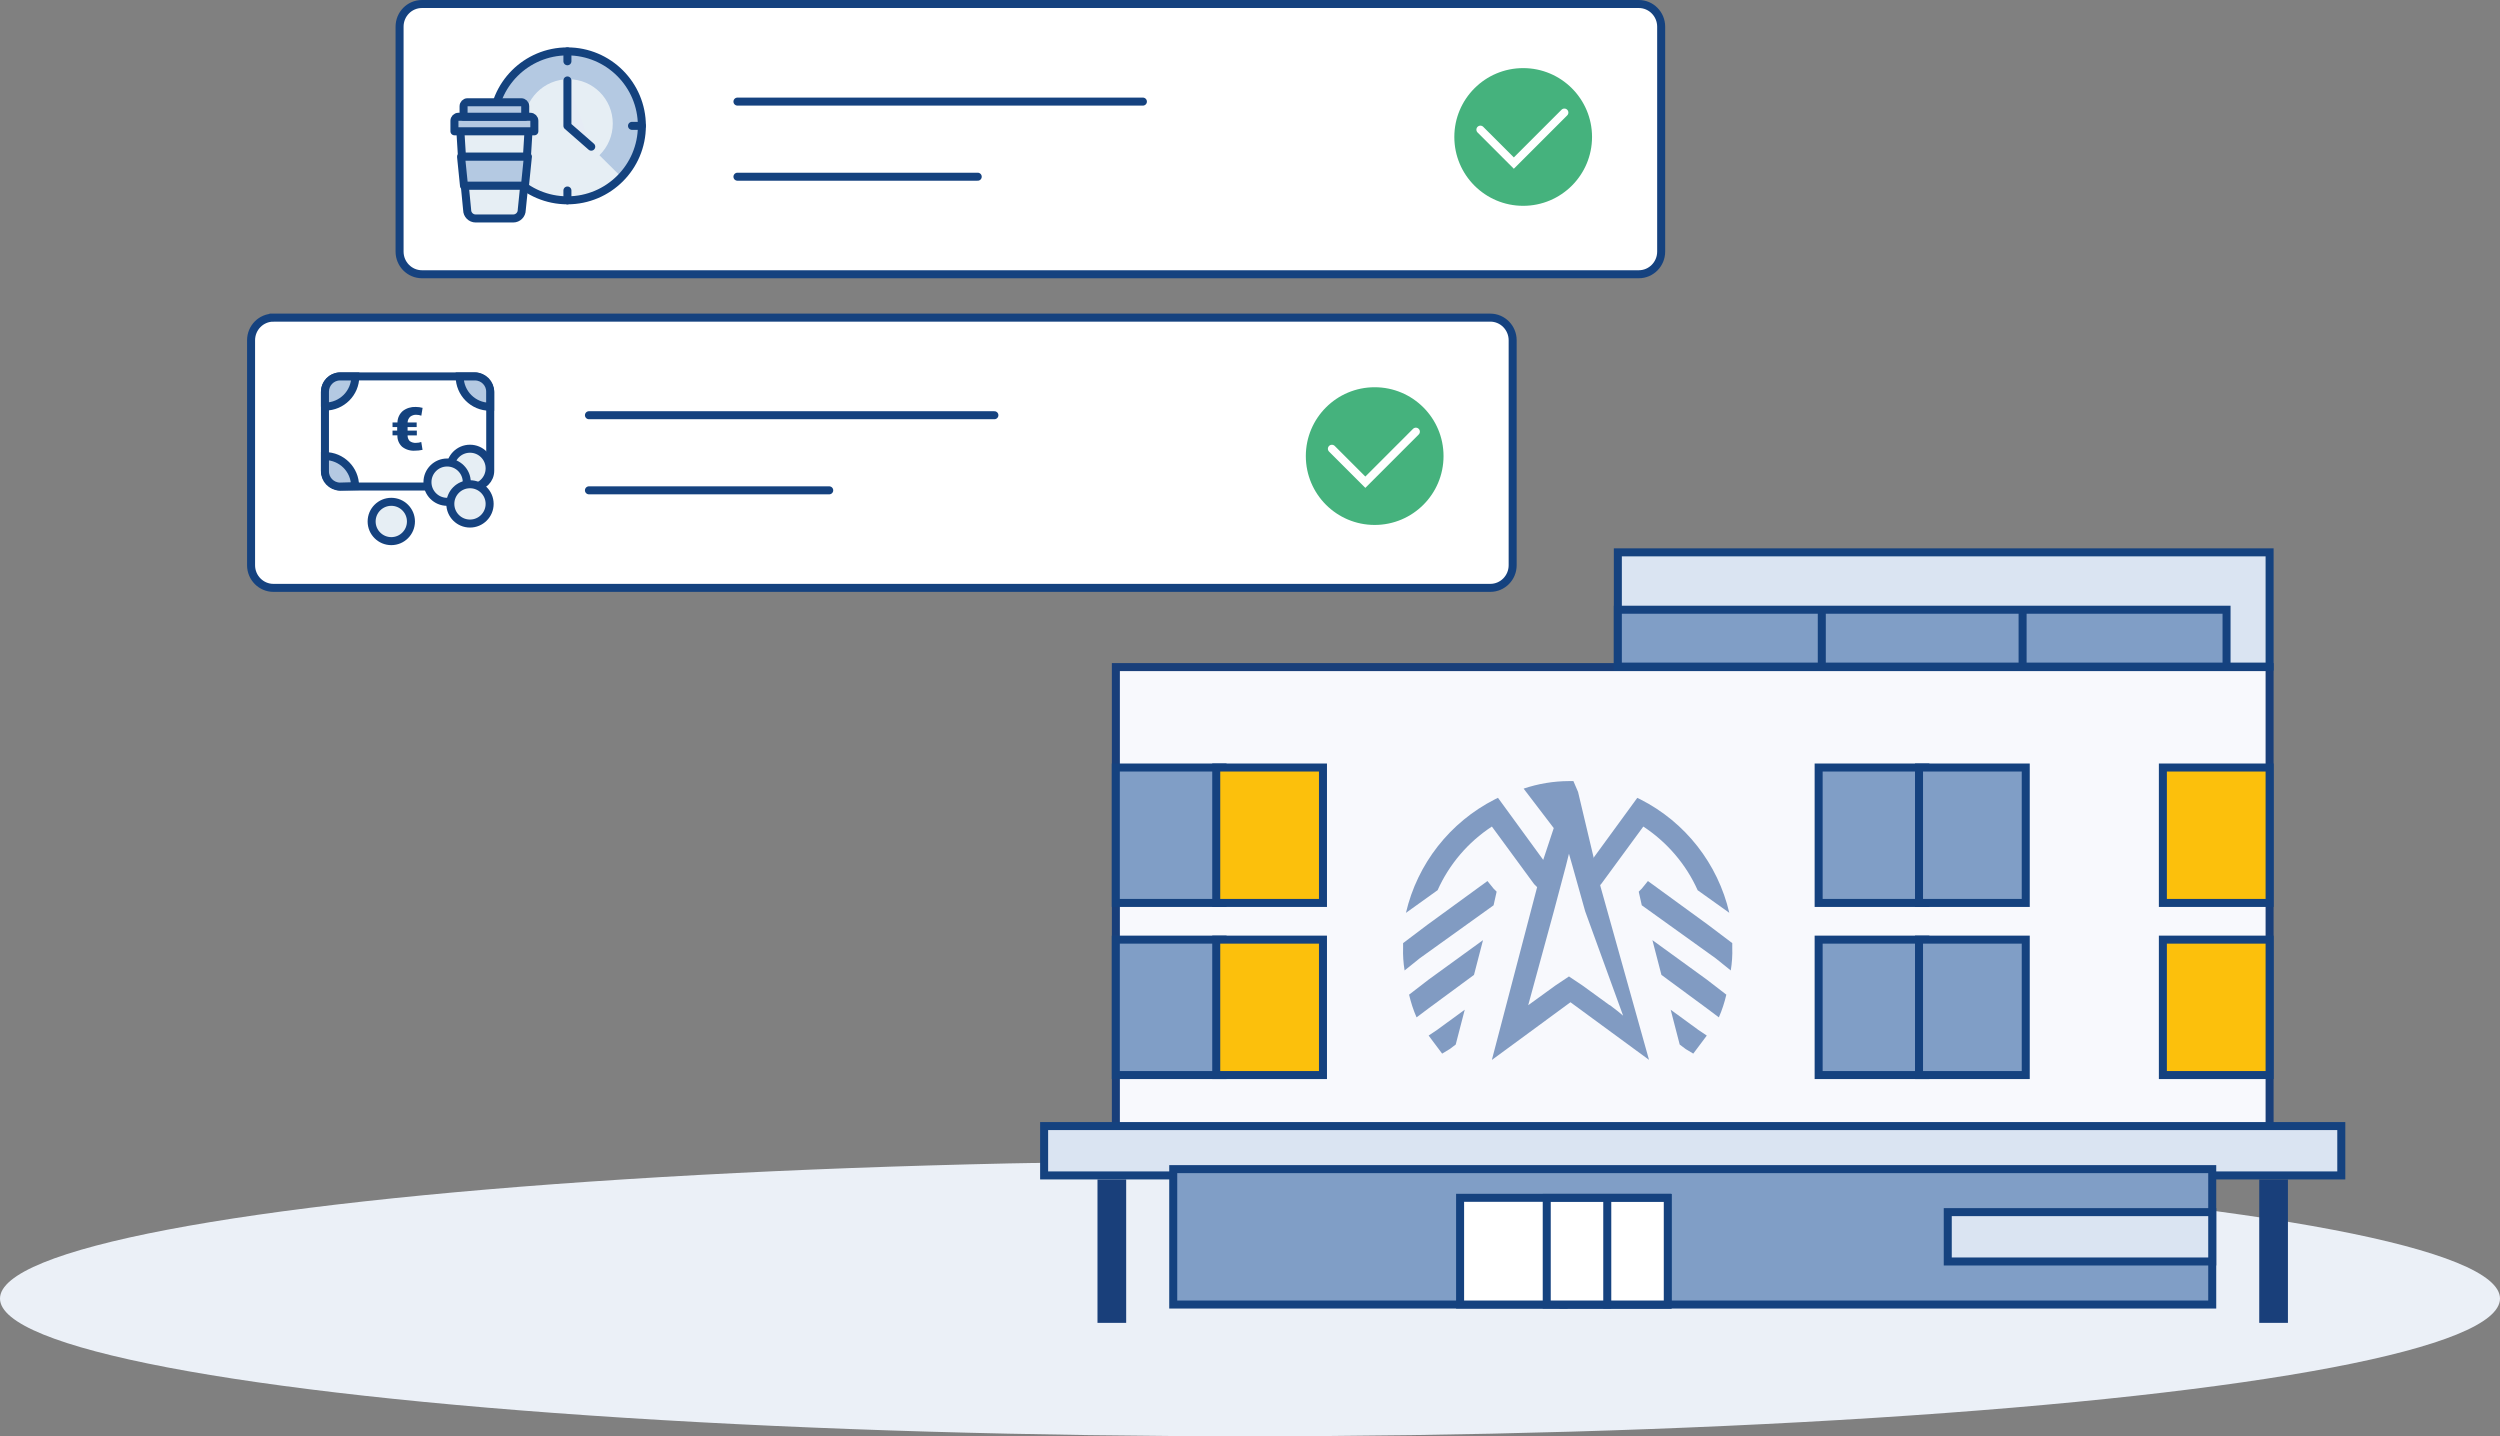 <?xml version="1.0" encoding="UTF-8"?>
<svg id="Ebene_2" data-name="Ebene 2" xmlns="http://www.w3.org/2000/svg" viewBox="0 0 468 268.87">
  <rect x="0" y="0" width="468" height="268.87" fill="#808080" stroke="none"/>
  <defs>
    <style>
      .cls-1, .cls-2, .cls-3, .cls-4, .cls-5, .cls-6, .cls-7, .cls-8, .cls-9, .cls-10, .cls-11, .cls-12, .cls-13 {
        stroke-width: 1.5px;
      }

      .cls-1, .cls-14, .cls-5, .cls-8, .cls-10, .cls-11, .cls-13 {
        fill: none;
      }

      .cls-1, .cls-5, .cls-6, .cls-13 {
        stroke-linecap: round;
      }

      .cls-1, .cls-8 {
        stroke: #fff;
      }

      .cls-15 {
        fill: #819bc2;
      }

      .cls-15, .cls-16, .cls-17, .cls-18, .cls-19, .cls-20, .cls-14, .cls-21, .cls-22, .cls-23, .cls-24, .cls-25, .cls-26, .cls-27 {
        stroke-width: 0px;
      }

      .cls-16 {
        fill: #dae4f2;
      }

      .cls-2, .cls-3, .cls-6, .cls-7, .cls-10, .cls-12, .cls-13 {
        stroke: #14427e;
      }

      .cls-2, .cls-4, .cls-25 {
        fill: #e6eef4;
      }

      .cls-2, .cls-6, .cls-10, .cls-12, .cls-13 {
        stroke-linejoin: round;
      }

      .cls-3, .cls-4, .cls-7, .cls-9, .cls-11 {
        stroke-miterlimit: 10;
      }

      .cls-3, .cls-26, .cls-12 {
        fill: #b4c9e2;
      }

      .cls-4, .cls-5, .cls-9, .cls-11 {
        stroke: #15427f;
      }

      .cls-17 {
        fill: #fcc00c;
      }

      .cls-18 {
        fill: #ebf0f7;
      }

      .cls-19 {
        fill: #14427e;
      }

      .cls-20 {
        fill: #193f7a;
      }

      .cls-21 {
        fill: #15427f;
      }

      .cls-6 {
        fill: #e6ecf5;
      }

      .cls-22 {
        fill: #f8f9fd;
      }

      .cls-23, .cls-7, .cls-9 {
        fill: #fff;
      }

      .cls-24 {
        fill: #45b27d;
      }

      .cls-27 {
        fill: #809ec6;
      }
    </style>
  </defs>
  <g id="Text-Bild">
    <g id="Ebene_44" data-name="Ebene 44">
      <g>
        <ellipse class="cls-18" cx="234" cy="243.09" rx="234" ry="25.78"/>
        <g>
          <g>
            <rect class="cls-22" x="208.88" y="124.88" width="215.98" height="89.79"/>
            <path class="cls-20" d="M424.12,125.63v88.29h-214.48v-88.29h214.48M425.62,124.13h-217.48v91.29h217.48v-91.29h0Z"/>
          </g>
          <g id="ICO_Abruf" data-name="ICO Abruf">
            <g id="Gruppe_366" data-name="Gruppe 366">
              <path id="Pfad_375" data-name="Pfad 375" class="cls-15" d="M277.61,176l-10.16,7.37-3.67,2.83c.34,1.46.8,2.88,1.4,4.25h0l2.28-1.71,8.47-6.24,1.69-6.51Z"/>
              <path id="Pfad_376" data-name="Pfad 376" class="cls-15" d="M279.6,169.47l.57-2.55-.57-.57-1.15-1.42-11.29,8.22-4.5,3.4v.86c-.05,1.42.05,2.85.28,4.26h0l2.82-2.27,13.84-9.93Z"/>
              <path id="Pfad_377" data-name="Pfad 377" class="cls-15" d="M295.39,148.2l-.85-1.98h-.85c-2.88.01-5.74.49-8.47,1.41l5.64,7.39-1.97,5.95-8.47-11.62-.57.28c-8.42,4.28-14.52,12.06-16.66,21.26l5.93-4.25c2.18-4.86,5.7-8.99,10.16-11.91l7.9,10.77.57.57-8.47,32.33h.03l14.68-10.78,14.68,10.77-1.42-5.08c-1.83-1.89-3.81-3.62-5.92-5.18v.05l-5.08-3.69-2.54-1.7-2.54,1.7-5.09,3.69,4.8-17.58,2.26-8.51.57-2.27.57,1.98,2.47,8.81,9.34,25.69c.33-.08,2.6,2.08,2.6,2.08l-9.05-32.33-4.24-17.86Z"/>
              <path id="Pfad_378" data-name="Pfad 378" class="cls-15" d="M269.14,192.72l-1.69,1.13v.02l.52.7,2,2.67h0l1.41-.85,1.13-.85,1.69-6.52-5.06,3.69Z"/>
            </g>
          </g>
          <g id="ICO_Abruf-2" data-name="ICO Abruf">
            <g id="Gruppe_366-2" data-name="Gruppe 366">
              <path id="Pfad_375-2" data-name="Pfad 375" class="cls-15" d="M309.34,176l10.16,7.37,3.67,2.83c-.34,1.46-.8,2.88-1.4,4.25h0l-2.28-1.71-8.47-6.24-1.69-6.51Z"/>
              <path id="Pfad_376-2" data-name="Pfad 376" class="cls-15" d="M307.34,169.47l-.57-2.55.57-.57,1.15-1.42,11.29,8.22,4.5,3.4v.86c.05,1.42-.05,2.85-.28,4.26h0l-2.82-2.27-13.84-9.93Z"/>
              <path class="cls-15" d="M323.74,170.89l-5.94-4.24c-2.17-4.86-5.72-8.99-10.17-11.92l-7.9,10.77-.48.48-1.02-5.29,8.27-11.33.56.27c8.43,4.27,14.53,12.06,16.67,21.27Z"/>
              <path id="Pfad_378-2" data-name="Pfad 378" class="cls-15" d="M317.81,192.72l1.69,1.13v.02l-.52.7-2,2.67h0l-1.41-.85-1.13-.85-1.69-6.52,5.06,3.69Z"/>
            </g>
          </g>
          <g>
            <rect class="cls-27" x="208.88" y="143.68" width="19.98" height="25.35"/>
            <path class="cls-21" d="M228.11,144.43v23.85h-18.48v-23.85h18.48M229.61,142.93h-21.48v26.85h21.48v-26.85h0Z"/>
          </g>
          <g>
            <rect class="cls-17" x="227.68" y="143.68" width="19.98" height="25.35"/>
            <path class="cls-21" d="M246.91,144.43v23.85h-18.48v-23.85h18.48M248.41,142.93h-21.48v26.85h21.48v-26.85h0Z"/>
          </g>
          <g>
            <rect class="cls-27" x="208.88" y="175.9" width="19.98" height="25.35"/>
            <path class="cls-21" d="M228.11,176.65v23.85h-18.48v-23.85h18.48M229.61,175.15h-21.48v26.85h21.48v-26.85h0Z"/>
          </g>
          <g>
            <rect class="cls-17" x="227.68" y="175.9" width="19.98" height="25.35"/>
            <path class="cls-21" d="M246.91,176.65v23.85h-18.48v-23.85h18.48M248.41,175.15h-21.48v26.85h21.48v-26.85h0Z"/>
          </g>
          <g>
            <rect class="cls-27" x="340.45" y="143.68" width="19.98" height="25.35"/>
            <path class="cls-21" d="M359.68,144.43v23.85h-18.48v-23.85h18.48M361.18,142.93h-21.48v26.85h21.48v-26.85h0Z"/>
          </g>
          <g>
            <rect class="cls-27" x="359.24" y="143.68" width="19.98" height="25.35"/>
            <path class="cls-21" d="M378.47,144.43v23.85h-18.48v-23.85h18.48M379.97,142.93h-21.48v26.85h21.48v-26.85h0Z"/>
          </g>
          <g>
            <rect class="cls-27" x="340.45" y="175.9" width="19.98" height="25.35"/>
            <path class="cls-21" d="M359.68,176.65v23.85h-18.48v-23.85h18.48M361.18,175.15h-21.48v26.85h21.48v-26.85h0Z"/>
          </g>
          <g>
            <rect class="cls-27" x="359.24" y="175.9" width="19.98" height="25.35"/>
            <path class="cls-21" d="M378.47,176.65v23.85h-18.48v-23.85h18.48M379.97,175.15h-21.48v26.85h21.48v-26.85h0Z"/>
          </g>
          <g>
            <rect class="cls-17" x="404.89" y="143.68" width="19.98" height="25.35"/>
            <path class="cls-21" d="M424.12,144.43v23.85h-18.48v-23.85h18.48M425.62,142.93h-21.48v26.85h21.48v-26.85h0Z"/>
          </g>
          <g>
            <rect class="cls-17" x="404.89" y="175.9" width="19.98" height="25.35"/>
            <path class="cls-21" d="M424.12,176.65v23.85h-18.48v-23.85h18.48M425.62,175.15h-21.48v26.85h21.48v-26.85h0Z"/>
          </g>
          <g>
            <rect class="cls-16" x="195.46" y="210.8" width="242.83" height="9.24"/>
            <path class="cls-21" d="M437.54,211.55v7.74h-241.33v-7.74h241.33M439.04,210.05h-244.33v10.74h244.33v-10.74h0Z"/>
          </g>
          <rect class="cls-20" x="205.45" y="220.79" width="5.37" height="26.85"/>
          <g>
            <rect class="cls-27" x="219.62" y="218.86" width="194.5" height="25.35"/>
            <path class="cls-21" d="M413.38,219.61v23.85h-193v-23.85h193M414.88,218.11h-196v26.85h196v-26.85h0Z"/>
          </g>
          <rect class="cls-20" x="422.93" y="220.79" width="5.37" height="26.85"/>
          <g>
            <rect class="cls-16" x="364.61" y="226.91" width="49.51" height="9.24"/>
            <path class="cls-21" d="M413.38,227.66v7.74h-48.01v-7.74h48.01M414.88,226.16h-51.01v10.74h51.01v-10.74h0Z"/>
          </g>
          <g>
            <rect class="cls-23" x="273.32" y="224.23" width="38.77" height="19.98"/>
            <path class="cls-21" d="M311.35,224.98v18.48h-37.27v-18.48h37.27M312.85,223.48h-40.27v21.48h40.27v-21.48h0Z"/>
          </g>
          <line class="cls-11" x1="292.71" y1="226.16" x2="292.71" y2="244.96"/>
          <g>
            <rect class="cls-23" x="289.54" y="224.25" width="22.67" height="19.96"/>
            <path class="cls-21" d="M311.46,225v18.46h-21.16v-18.46h21.16M312.96,223.5h-24.16v21.46h24.16v-21.46h0Z"/>
          </g>
          <path class="cls-11" d="M300.88,224.57v20.39-20.39Z"/>
          <g>
            <rect class="cls-16" x="302.86" y="103.4" width="122.01" height="21.39"/>
            <path class="cls-21" d="M424.12,104.15v19.89h-120.51v-19.89h120.51M425.62,102.65h-123.51v22.89h123.51v-22.89h0Z"/>
          </g>
          <g>
            <g>
              <rect class="cls-27" x="302.86" y="114.14" width="113.95" height="10.65"/>
              <path class="cls-21" d="M416.06,114.89v9.15h-112.45v-9.15h112.45M417.56,113.39h-115.45v12.15h115.45v-12.15h0Z"/>
            </g>
            <line class="cls-11" x1="341.04" y1="114.74" x2="341.04" y2="125.54"/>
            <line class="cls-11" x1="378.63" y1="114.74" x2="378.63" y2="125.54"/>
          </g>
        </g>
        <g>
          <g>
            <g id="Rechteck_29088" data-name="Rechteck 29088">
              <path class="cls-9" d="M78.99.75h227.79c2.31,0,4.19,1.9,4.19,4.24v42.11c0,2.34-1.87,4.24-4.19,4.24H78.99c-2.31,0-4.19-1.9-4.19-4.24V4.99c0-2.34,1.87-4.24,4.19-4.24Z"/>
            </g>
            <path id="Pfad_31569" data-name="Pfad 31569" class="cls-8" d="M92.77,24.56l6.82,6.82,10.31-10.31"/>
            <path id="Pfad_31571" data-name="Pfad 31571" class="cls-5" d="M138.05,19.02h75.9"/>
            <path id="Pfad_31572" data-name="Pfad 31572" class="cls-5" d="M138.05,33.08h44.98"/>
            <g>
              <rect id="Rechteck_1635-2" data-name="Rechteck 1635-2" class="cls-14" x="80.37" y="3.5" width="44.28" height="44.28"/>
              <rect id="Rechteck_1764" data-name="Rechteck 1764" class="cls-14" x="80.37" y="3.5" width="44.28" height="44.28"/>
              <circle id="Ellipse_75" data-name="Ellipse 75" class="cls-25" cx="106.22" cy="23.56" r="13.94"/>
              <path id="Pfad_1030" data-name="Pfad 1030" class="cls-26" d="M92.69,22.69l5.43.42c0-4.58,3.72-8.29,8.31-8.28,4.58,0,8.29,3.72,8.28,8.31,0,2.23-.9,4.37-2.5,5.92l3.87,3.84c.11-.11.24-.27.35-.38,5.19-5.53,4.91-14.22-.62-19.41-5.53-5.19-14.22-4.91-19.41.62-2.39,2.55-3.72,5.92-3.72,9.42"/>
              <path id="Pfad_1031" data-name="Pfad 1031" class="cls-6" d="M106.22,15.06v8.5s4.46,3.9,4.46,3.9"/>
              <line id="Linie_172" data-name="Linie 172" class="cls-13" x1="120.16" y1="23.56" x2="118.31" y2="23.56"/>
              <line id="Linie_173" data-name="Linie 173" class="cls-13" x1="94.32" y1="23.22" x2="92.28" y2="23.22"/>
              <line id="Linie_174" data-name="Linie 174" class="cls-13" x1="106.22" y1="11.47" x2="106.22" y2="9.62"/>
              <line id="Linie_175" data-name="Linie 175" class="cls-13" x1="106.22" y1="37.5" x2="106.22" y2="35.66"/>
              <circle id="Ellipse_76" data-name="Ellipse 76" class="cls-10" cx="106.22" cy="23.56" r="13.94"/>
              <line id="Linie_176" data-name="Linie 176" class="cls-10" x1="99.08" y1="29.34" x2="98.4" y2="29.34"/>
              <g>
                <path id="Pfad_1032" data-name="Pfad 1032" class="cls-2" d="M98.96,24.16l-.32,5.18h-12.16s-.32-5.18-.32-5.18h12.81Z"/>
                <path id="Pfad_1033" data-name="Pfad 1033" class="cls-12" d="M98.82,29.34l-.55,5.44h-11.41s-.55-5.44-.55-5.44h12.52Z"/>
                <path id="Pfad_1034" data-name="Pfad 1034" class="cls-2" d="M98.13,34.78l-.46,4.53c0,.88-.72,1.59-1.59,1.59h-7.04c-.88,0-1.59-.72-1.59-1.59l-.44-4.53h11.12Z"/>
                <path id="Pfad_1035" data-name="Pfad 1035" class="cls-12" d="M85.82,21.86h13.47c.41,0,.74.33.74.74v1.98s-14.96,0-14.96,0v-1.97c0-.41.32-.74.73-.75,0,0,0,0,0,0h.01Z"/>
                <path id="Pfad_1036" data-name="Pfad 1036" class="cls-12" d="M87.53,19.14h10.05c.41,0,.74.33.74.74v1.97s-11.54,0-11.54,0v-1.96c0-.41.32-.74.72-.75,0,0,0,0,0,0h.03Z"/>
                <line id="Linie_177" data-name="Linie 177" class="cls-10" x1="86.83" y1="29.34" x2="86.15" y2="29.34"/>
              </g>
            </g>
          </g>
          <circle id="Ellipse_1578" data-name="Ellipse 1578" class="cls-24" cx="285.14" cy="25.64" r="12.89"/>
          <path id="Pfad_31569-2" data-name="Pfad 31569" class="cls-1" d="M277.13,24.27l6.26,6.26,9.46-9.46"/>
        </g>
        <g>
          <g>
            <g id="Rechteck_29088-2" data-name="Rechteck 29088">
              <path class="cls-9" d="M51.19,59.46h227.79c2.31,0,4.19,1.9,4.19,4.24v42.11c0,2.34-1.87,4.24-4.19,4.24H51.19c-2.31,0-4.19-1.9-4.19-4.24v-42.11c0-2.34,1.87-4.24,4.19-4.24Z"/>
            </g>
            <path id="Pfad_31569-3" data-name="Pfad 31569" class="cls-8" d="M64.97,83.26l6.82,6.82,10.31-10.31"/>
            <path id="Pfad_31571-2" data-name="Pfad 31571" class="cls-5" d="M110.25,77.73h75.9"/>
            <path id="Pfad_31572-2" data-name="Pfad 31572" class="cls-5" d="M110.25,91.79h44.98"/>
            <g>
              <rect id="Rechteck_1928" data-name="Rechteck 1928" class="cls-7" x="60.83" y="70.46" width="30.94" height="20.62" rx="2.95" ry="2.95"/>
              <rect id="Rechteck_1635-3" data-name="Rechteck 1635-3" class="cls-14" x="53.46" y="63.1" width="44.19" height="44.19"/>
              <path id="Pfad_1389" data-name="Pfad 1389" class="cls-3" d="M63.59,91.09c-1.56-.05-2.79-1.34-2.76-2.89v-2.82h0c3.11,0,5.64,2.52,5.64,5.63h0l-2.88.08Z"/>
              <path id="Pfad_1391" data-name="Pfad 1391" class="cls-3" d="M60.83,76.14v-2.82c0-1.54,1.22-2.81,2.76-2.85h2.92c0,3.11-2.53,5.63-5.64,5.64l-.04.03Z"/>
              <path id="Pfad_1393" data-name="Pfad 1393" class="cls-3" d="M91.69,76.14c-3.12,0-5.64-2.54-5.64-5.65,0,0,0,0,0,0v-.02h2.92c1.55.03,2.8,1.3,2.79,2.85v2.82h-.08Z"/>
              <path id="Pfad_1395" data-name="Pfad 1395" class="cls-19" d="M78.03,81.51h-1.73c-.01.39.13.77.39,1.05.35.26.78.38,1.21.34.33,0,.66-.05.96-.16l.24,1.47c-.48.11-.98.16-1.47.16-.85.05-1.69-.21-2.36-.74-.59-.55-.91-1.32-.88-2.13h-.91v-.89h.87v-.66h-.87v-.86h.92c.02-.84.38-1.63,1.02-2.17.69-.52,1.55-.78,2.42-.74.43,0,.86.06,1.27.17l-.24,1.47c-.29-.11-.6-.17-.91-.17-.41-.03-.83.1-1.16.35-.31.28-.49.67-.5,1.09h1.7v.86h-1.7v.66h1.73v.89Z"/>
              <circle id="Ellipse_119" data-name="Ellipse 119" class="cls-4" cx="73.25" cy="97.62" r="3.68"/>
              <circle id="Ellipse_120" data-name="Ellipse 120" class="cls-4" cx="87.98" cy="87.68" r="3.68"/>
              <circle id="Ellipse_121" data-name="Ellipse 121" class="cls-4" cx="83.7" cy="90.26" r="3.68"/>
              <circle id="Ellipse_122" data-name="Ellipse 122" class="cls-4" cx="87.98" cy="94.33" r="3.68"/>
            </g>
          </g>
          <circle id="Ellipse_1578-2" data-name="Ellipse 1578" class="cls-24" cx="257.34" cy="85.38" r="12.89"/>
          <path id="Pfad_31569-4" data-name="Pfad 31569" class="cls-1" d="M249.33,84.01l6.26,6.26,9.46-9.46"/>
        </g>
      </g>
    </g>
  </g>
</svg>